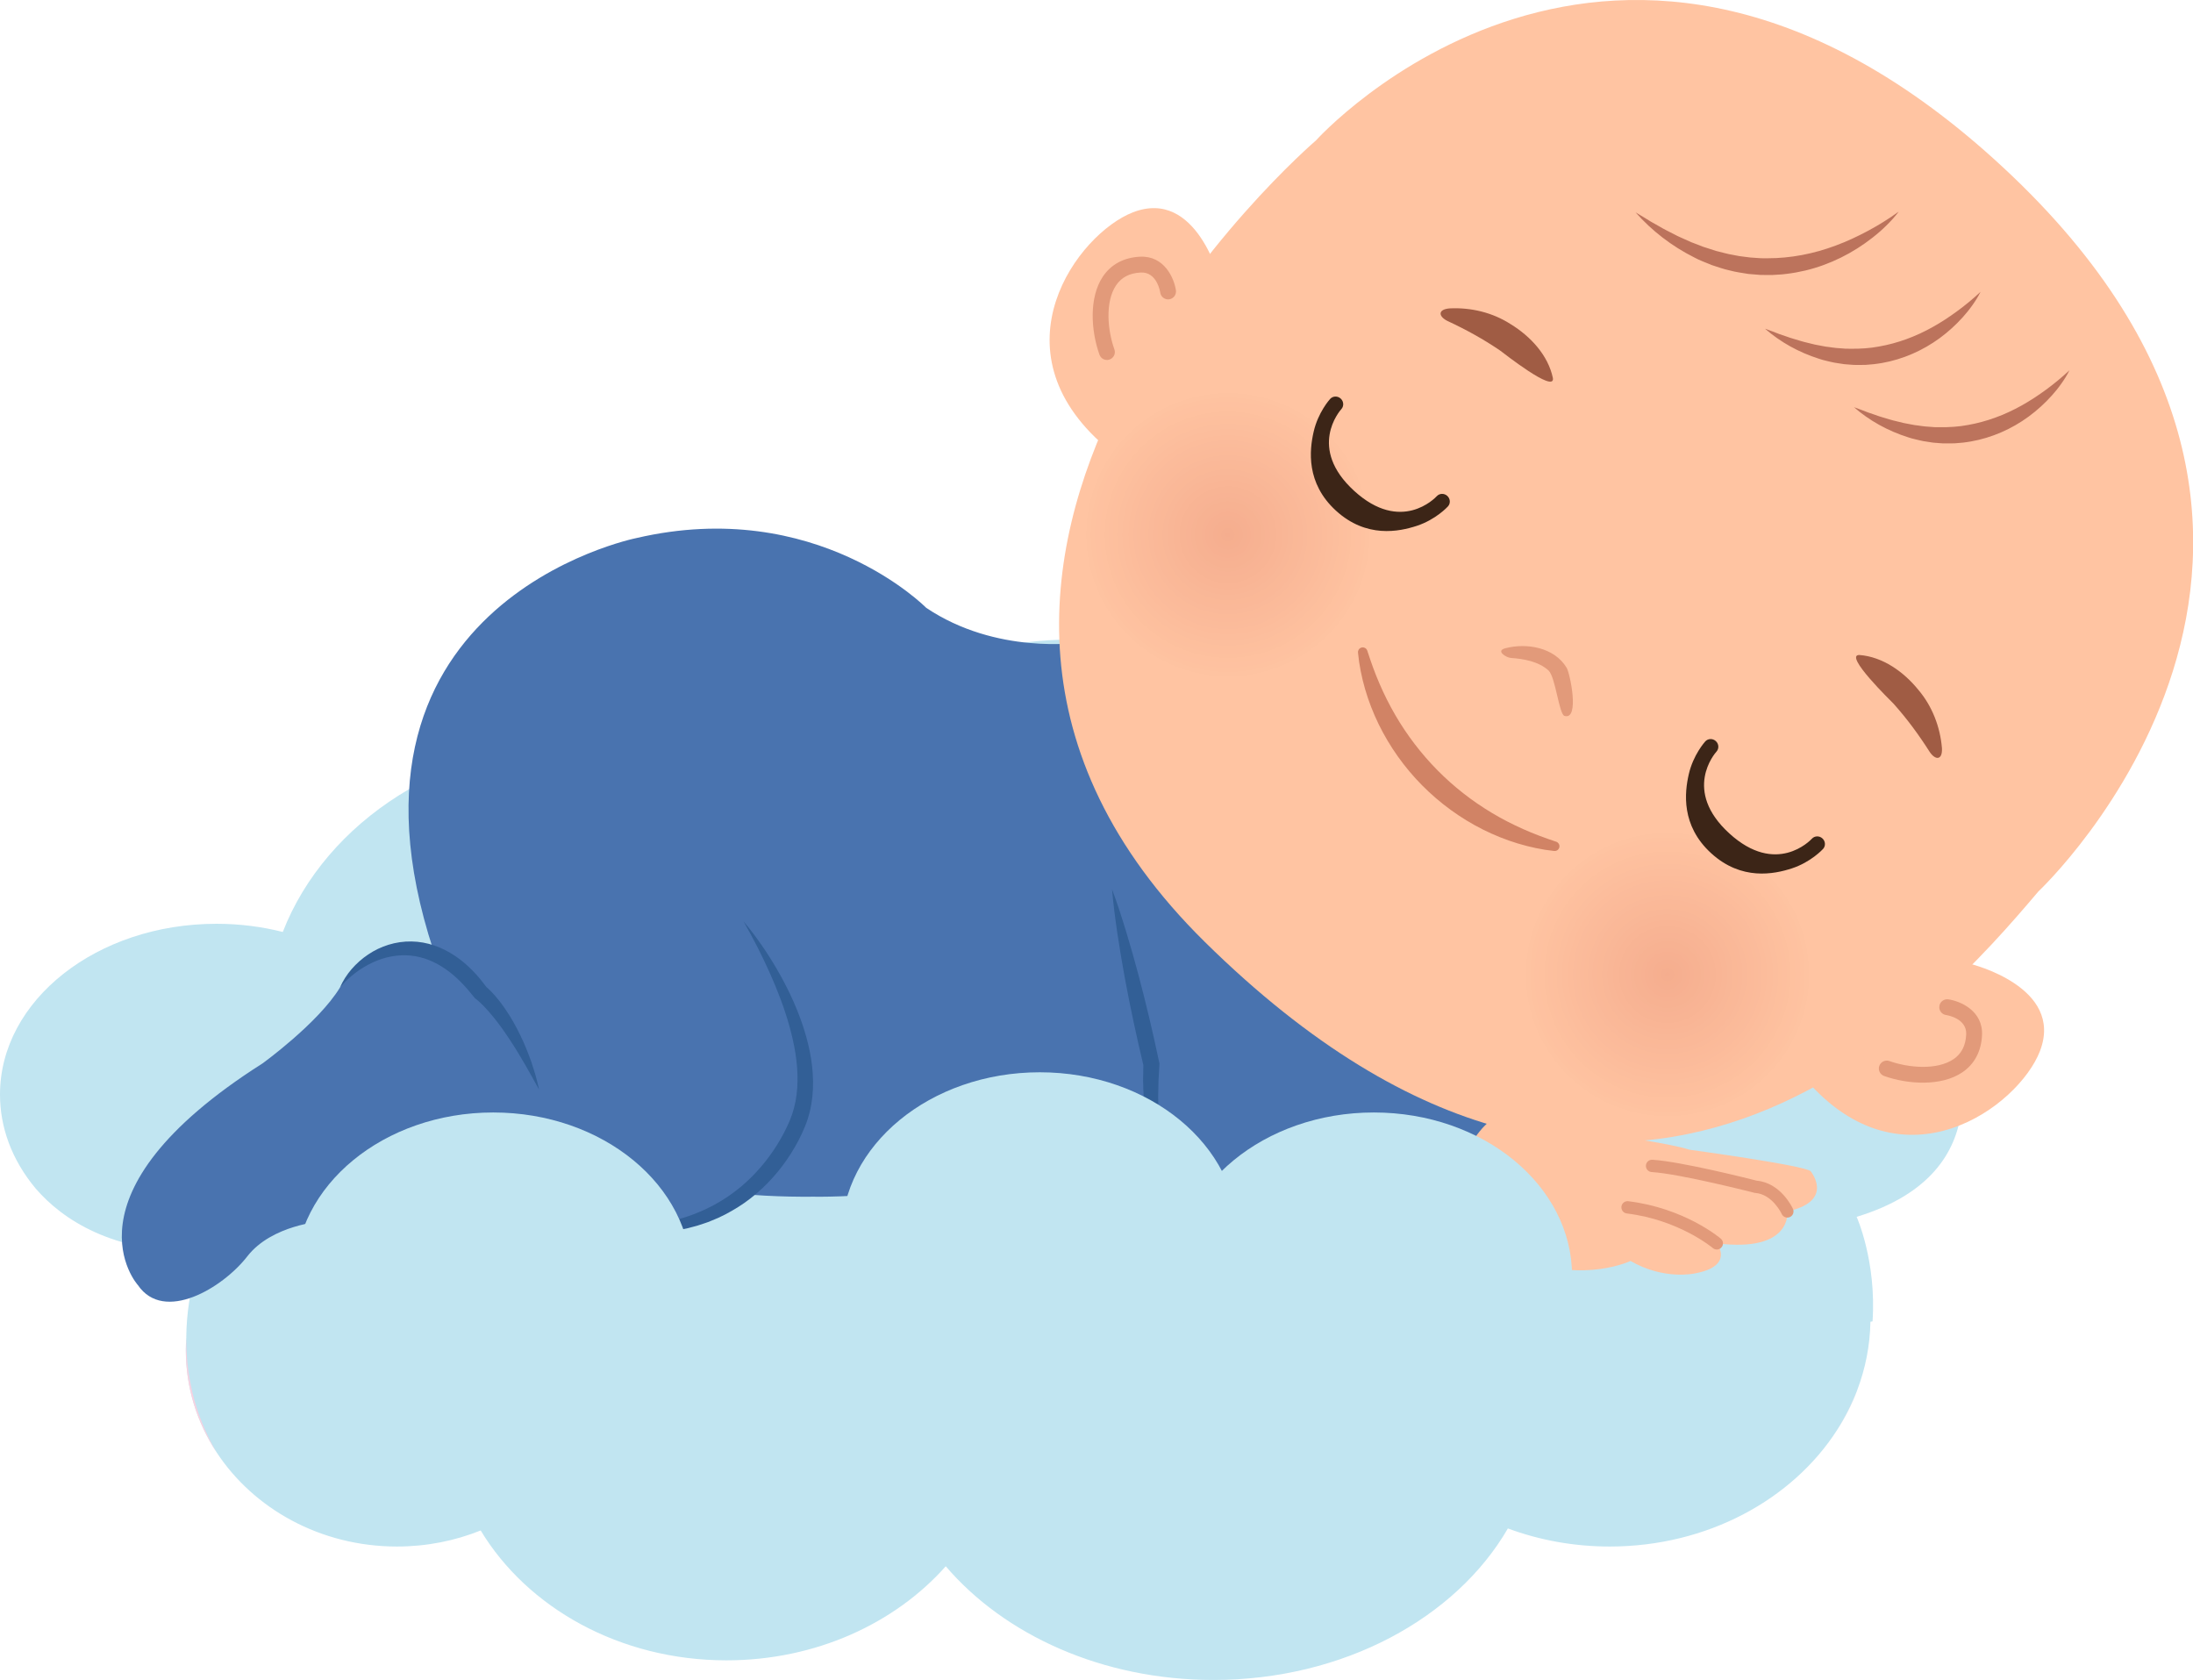 <?xml version="1.0" encoding="UTF-8"?>
<!DOCTYPE svg PUBLIC '-//W3C//DTD SVG 1.0//EN'
          'http://www.w3.org/TR/2001/REC-SVG-20010904/DTD/svg10.dtd'>
<svg height="372.4" preserveAspectRatio="xMidYMid meet" version="1.0" viewBox="0.0 0.0 486.2 372.4" width="486.2" xmlns="http://www.w3.org/2000/svg" xmlns:xlink="http://www.w3.org/1999/xlink" zoomAndPan="magnify"
><defs
  ><clipPath id="a"
    ><path d="M 0 141 L 435 141 L 435 372.422 L 0 372.422 Z M 0 141"
    /></clipPath
    ><clipPath id="b"
    ><path d="M 234 0 L 486.238 0 L 486.238 254 L 234 254 Z M 234 0"
    /></clipPath
    ><clipPath id="c"
    ><path d="M 336 182 L 403 182 L 403 250 L 336 250 Z M 336 182"
    /></clipPath
    ><clipPath id="d"
    ><path d="M 369.656 249.305 C 363.582 249.305 357.438 247.641 351.922 244.156 C 336.387 234.344 331.754 213.801 341.562 198.27 C 347.891 188.254 358.684 182.766 369.715 182.766 C 375.789 182.766 381.938 184.43 387.453 187.914 C 402.984 197.727 407.621 218.27 397.809 233.801 C 391.48 243.82 380.688 249.305 369.656 249.305"
    /></clipPath
    ><clipPath id="e"
    ><path d="M 369.656 249.305 C 363.582 249.305 357.438 247.641 351.922 244.156 C 336.387 234.344 331.754 213.801 341.562 198.27 C 347.891 188.254 358.684 182.766 369.715 182.766 C 375.789 182.766 381.938 184.43 387.453 187.914 C 402.984 197.727 407.621 218.27 397.809 233.801 C 391.48 243.82 380.688 249.305 369.656 249.305"
    /></clipPath
    ><clipPath id="g"
    ><path d="M 238 85 L 306 85 L 306 152 L 238 152 Z M 238 85"
    /></clipPath
    ><clipPath id="h"
    ><path d="M 272.203 151.809 C 266.129 151.809 259.984 150.145 254.469 146.66 C 238.938 136.848 234.301 116.305 244.113 100.77 C 250.441 90.754 261.234 85.27 272.266 85.27 C 278.344 85.27 284.488 86.934 290.004 90.414 C 305.535 100.23 310.172 120.777 300.359 136.309 C 294.031 146.32 283.238 151.809 272.203 151.809"
    /></clipPath
    ><clipPath id="i"
    ><path d="M 272.203 151.809 C 266.129 151.809 259.984 150.145 254.469 146.66 C 238.938 136.848 234.301 116.305 244.113 100.77 C 250.441 90.754 261.234 85.27 272.266 85.27 C 278.344 85.27 284.488 86.934 290.004 90.414 C 305.535 100.23 310.172 120.777 300.359 136.309 C 294.031 146.32 283.238 151.809 272.203 151.809"
    /></clipPath
    ><radialGradient cx="0" cy="0" fx="0" fy="0" gradientTransform="rotate(32.282 -188.395 746.71)" gradientUnits="userSpaceOnUse" id="f" r="33.263" xlink:actuate="onLoad" xlink:show="other" xlink:type="simple"
    ><stop offset="0" stop-color="#f5ad8e"
      /><stop offset=".031" stop-color="#f5ae8f"
      /><stop offset=".059" stop-color="#f6af8f"
      /><stop offset=".086" stop-color="#f6af90"
      /><stop offset=".113" stop-color="#f6b091"
      /><stop offset=".141" stop-color="#f7b091"
      /><stop offset=".164" stop-color="#f7b192"
      /><stop offset=".188" stop-color="#f7b292"
      /><stop offset=".211" stop-color="#f7b292"
      /><stop offset=".234" stop-color="#f7b393"
      /><stop offset=".258" stop-color="#f8b394"
      /><stop offset=".301" stop-color="#f8b494"
      /><stop offset=".344" stop-color="#f9b595"
      /><stop offset=".383" stop-color="#f9b696"
      /><stop offset=".418" stop-color="#f9b797"
      /><stop offset=".453" stop-color="#fab897"
      /><stop offset=".484" stop-color="#fab898"
      /><stop offset=".516" stop-color="#fab999"
      /><stop offset=".543" stop-color="#fbba99"
      /><stop offset=".57" stop-color="#fbba9a"
      /><stop offset=".594" stop-color="#fbbb9a"
      /><stop offset=".617" stop-color="#fbbb9b"
      /><stop offset=".641" stop-color="#fcbc9b"
      /><stop offset=".684" stop-color="#fcbd9c"
      /><stop offset=".723" stop-color="#fcbe9d"
      /><stop offset=".754" stop-color="#fdbf9d"
      /><stop offset=".781" stop-color="#fdbf9e"
      /><stop offset=".809" stop-color="#fdc09e"
      /><stop offset=".832" stop-color="#fec19f"
      /><stop offset=".871" stop-color="#fec1a0"
      /><stop offset=".902" stop-color="#fec2a0"
      /><stop offset=".926" stop-color="#fec3a1"
      /><stop offset=".961" stop-color="#ffc4a2"
      /><stop offset="1" stop-color="#ffc4a2"
    /></radialGradient
    ><radialGradient cx="0" cy="0" fx="0" fy="0" gradientTransform="rotate(32.282 -68.678 529.602)" gradientUnits="userSpaceOnUse" id="j" r="33.266" xlink:actuate="onLoad" xlink:show="other" xlink:type="simple"
    ><stop offset="0" stop-color="#f5ad8e"
      /><stop offset=".031" stop-color="#f5ae8f"
      /><stop offset=".059" stop-color="#f6af8f"
      /><stop offset=".086" stop-color="#f6af90"
      /><stop offset=".113" stop-color="#f6b091"
      /><stop offset=".141" stop-color="#f7b091"
      /><stop offset=".164" stop-color="#f7b192"
      /><stop offset=".188" stop-color="#f7b292"
      /><stop offset=".211" stop-color="#f7b292"
      /><stop offset=".234" stop-color="#f7b393"
      /><stop offset=".258" stop-color="#f8b394"
      /><stop offset=".301" stop-color="#f8b494"
      /><stop offset=".344" stop-color="#f9b595"
      /><stop offset=".383" stop-color="#f9b696"
      /><stop offset=".418" stop-color="#f9b797"
      /><stop offset=".453" stop-color="#fab897"
      /><stop offset=".484" stop-color="#fab898"
      /><stop offset=".516" stop-color="#fab999"
      /><stop offset=".543" stop-color="#fbba99"
      /><stop offset=".57" stop-color="#fbba9a"
      /><stop offset=".594" stop-color="#fbbb9a"
      /><stop offset=".617" stop-color="#fbbb9b"
      /><stop offset=".641" stop-color="#fcbc9b"
      /><stop offset=".684" stop-color="#fcbd9c"
      /><stop offset=".723" stop-color="#fcbe9d"
      /><stop offset=".754" stop-color="#fdbf9d"
      /><stop offset=".781" stop-color="#fdbf9e"
      /><stop offset=".809" stop-color="#fdc09e"
      /><stop offset=".832" stop-color="#fec19f"
      /><stop offset=".871" stop-color="#fec1a0"
      /><stop offset=".902" stop-color="#fec2a0"
      /><stop offset=".926" stop-color="#fec3a1"
      /><stop offset=".961" stop-color="#ffc4a2"
      /><stop offset="1" stop-color="#ffc4a2"
    /></radialGradient
  ></defs
  ><g
  ><g clip-path="url(#a)" id="change1_1"
    ><path d="M 0 242.648 C 0 246.312 0.66 249.855 1.891 253.203 L 1.895 253.223 C 3.254 256.91 5.309 260.371 7.934 263.504 L 7.941 263.512 C 13.797 270.273 24.844 277.828 44.902 277.586 C 44.902 277.586 41.402 285.402 41.297 296.41 L 41.309 296.41 L 41.293 296.617 L 41.293 296.621 C 41.234 297.52 41.199 298.426 41.199 299.336 C 41.199 307.609 43.684 315.344 47.996 321.926 L 48.004 321.934 C 56.215 334.469 71.059 342.84 88.004 342.84 C 94.602 342.84 100.879 341.566 106.57 339.277 C 116.891 356.398 137.414 368.07 161.055 368.07 C 180.824 368.07 198.414 359.906 209.68 347.215 C 222.68 362.441 244.406 372.422 269.016 372.422 C 297.898 372.422 322.809 358.676 334.305 338.832 C 341.242 341.41 348.871 342.84 356.887 342.84 C 378.543 342.84 397.422 332.406 407.32 316.969 L 407.34 316.934 C 409.094 314.195 410.566 311.293 411.723 308.27 L 411.746 308.195 C 413.562 303.41 414.59 298.309 414.684 293.012 C 414.84 292.984 414.996 292.957 415.152 292.93 C 416.051 279.574 411.625 269.754 411.625 269.754 C 428.168 264.73 433.594 255.215 434.77 246.695 L 434.738 246.684 C 434.855 245.469 434.922 244.242 434.922 243 C 434.922 238.285 434.027 233.754 432.383 229.52 L 432.379 229.508 L 432.379 229.504 C 425.863 212.789 407.594 200.754 386.07 200.754 C 384.496 200.754 382.945 200.82 381.41 200.945 C 371.191 177.504 344.957 160.824 314.203 160.824 C 306.656 160.824 299.383 161.828 292.547 163.691 C 279.379 150.281 259.719 141.773 237.746 141.773 C 209.438 141.773 184.957 155.906 173.273 176.445 C 161.371 168.887 146.668 164.418 130.754 164.418 C 99.105 164.418 72.246 182.078 62.695 206.602 C 58.062 205.426 53.125 204.789 47.996 204.789 C 21.488 204.789 0 221.738 0 242.648" fill="#c1e5f1"
    /></g
    ><g id="change2_1"
    ><path d="M 407.34 316.934 C 409.094 314.195 410.566 311.293 411.723 308.27 C 410.598 311.125 409.16 314.027 407.34 316.934" fill="#f7d2e1"
    /></g
    ><g id="change2_2"
    ><path d="M 41.199 299.336 C 41.199 307.609 43.684 315.344 47.996 321.926 C 42.773 313 41.246 304.086 41.293 296.621 C 41.234 297.52 41.199 298.426 41.199 299.336" fill="#f7d2e1"
    /></g
    ><g id="change3_2"
    ><path d="M 327.109 248.199 C 327.109 248.199 365.156 251.906 374.57 254.871 C 374.57 254.871 400.512 258.41 401.465 259.672 C 402.418 260.938 405.82 266.453 396.266 268.555 C 396.266 268.555 397.465 277.723 380.625 275.633 C 380.625 275.633 384.66 280.676 375.738 282.297 C 375.738 282.297 369.012 283.863 361.5 279.539 C 361.5 279.539 351.227 284.395 338.164 279.223 L 322.348 279.492 C 322.348 279.492 318.156 256.863 327.109 248.199" fill="#ffc4a2"
    /></g
    ><g id="change4_1"
    ><path d="M 380.707 276.996 C 381.066 276.977 381.414 276.812 381.668 276.516 C 382.156 275.941 382.086 275.082 381.512 274.59 C 381.188 274.316 373.414 267.809 361 266.289 C 360.254 266.199 359.57 266.73 359.48 267.48 C 359.387 268.23 359.922 268.91 360.672 269.004 C 372.277 270.426 379.668 276.609 379.742 276.672 C 380.02 276.91 380.367 277.016 380.707 276.996" fill="#e29a7a"
    /></g
    ><g id="change4_2"
    ><path d="M 396.348 269.918 C 396.512 269.906 396.676 269.867 396.836 269.797 C 397.52 269.484 397.82 268.676 397.512 267.992 C 397.402 267.754 394.836 262.227 389.48 261.738 C 387.902 261.336 372.816 257.512 366.355 257.098 C 365.602 257.051 364.953 257.621 364.906 258.375 C 364.859 259.129 365.43 259.777 366.184 259.824 C 372.602 260.234 388.75 264.375 388.91 264.414 L 389.027 264.445 L 389.148 264.453 C 392.965 264.742 395.004 269.078 395.023 269.125 C 395.266 269.648 395.801 269.949 396.348 269.918" fill="#e29a7a"
    /></g
    ><g id="change5_1"
    ><path d="M 301.574 153.766 C 301.574 153.766 299.363 132.738 239.227 142.453 C 239.227 142.453 220.914 145.215 205.344 134.742 C 205.344 134.742 181.016 109.977 141.09 119.281 C 141.09 119.281 68.402 133.77 97.406 214.5 C 105.637 237.402 120.656 265.867 180.449 265.289 C 180.449 265.289 216.57 266.102 237.77 252.539 C 237.77 252.539 266.91 246.898 285.762 240.047 C 304.875 233.094 317.922 209.574 301.574 153.766" fill="#4973af"
    /></g
    ><g id="change5_2"
    ><path d="M 164.848 204.273 C 164.848 204.273 183.34 229.582 177.355 247.531 C 177.355 247.531 168.164 277.395 131.965 271.895 C 131.965 271.895 103.633 280.598 71.383 270.758 C 71.383 270.758 60.281 271.492 54.828 278.516 C 49.375 285.539 36.344 293.344 30.57 284.883 C 30.57 284.883 12.383 264.836 58.184 235.754 C 58.184 235.754 70.562 226.816 75.379 218.91 C 80.195 211 94.43 203.715 106.531 220.012 C 106.531 220.012 113.27 224.898 119.523 241.539 L 164.848 204.273" fill="#4973af"
    /></g
    ><g id="change5_3"
    ><path d="M 301.461 173.633 C 301.461 173.633 311.301 201.543 305.219 237.68 L 332.184 247.242 C 332.184 247.242 317.914 253.945 324.82 281.691 C 324.82 281.691 314.109 279.391 307.691 279.766 C 301.27 280.141 271.387 290.695 260.426 263.77 C 260.426 263.77 254.098 255.93 255.27 235.918 L 246.543 197.133 L 301.461 173.633" fill="#4973af"
    /></g
    ><g id="change6_1"
    ><path d="M 75.379 218.91 C 75.906 218.312 76.418 217.723 76.996 217.199 C 77.266 216.926 77.574 216.684 77.855 216.422 C 78.148 216.176 78.453 215.938 78.754 215.699 C 79.973 214.777 81.273 213.996 82.621 213.367 C 85.324 212.109 88.254 211.555 91.055 211.84 C 91.758 211.902 92.449 212.027 93.133 212.199 C 93.812 212.363 94.484 212.578 95.137 212.844 C 96.445 213.367 97.691 214.062 98.867 214.891 C 101.234 216.531 103.258 218.723 105.113 221.062 L 105.309 221.309 L 105.496 221.441 L 105.523 221.461 L 105.582 221.508 L 105.703 221.602 L 105.965 221.824 L 106.496 222.301 L 107.023 222.809 L 107.539 223.348 C 107.887 223.703 108.207 224.094 108.547 224.465 C 108.871 224.852 109.203 225.234 109.523 225.633 L 110.465 226.84 L 111.379 228.078 C 111.957 228.934 112.578 229.762 113.125 230.645 C 114.285 232.371 115.332 234.18 116.406 235.992 L 117.969 238.75 C 118.473 239.68 118.984 240.613 119.523 241.539 C 119.285 240.5 119.023 239.461 118.75 238.426 C 118.441 237.406 118.125 236.383 117.781 235.363 C 117.062 233.348 116.266 231.348 115.312 229.406 C 114.363 227.465 113.309 225.559 112.062 223.75 C 111.754 223.297 111.426 222.852 111.105 222.402 C 110.938 222.184 110.762 221.965 110.59 221.746 C 110.418 221.531 110.246 221.312 110.062 221.102 L 109.512 220.461 L 108.93 219.836 C 108.727 219.629 108.523 219.426 108.309 219.223 C 108.074 219.016 107.895 218.844 107.562 218.586 L 107.945 218.961 C 106.965 217.645 105.953 216.34 104.766 215.164 C 103.602 213.969 102.324 212.863 100.906 211.918 C 99.492 210.977 97.961 210.168 96.32 209.613 C 95.504 209.332 94.66 209.113 93.809 208.957 C 92.957 208.805 92.09 208.719 91.223 208.707 C 87.754 208.645 84.363 209.742 81.621 211.598 C 80.242 212.52 79.012 213.621 77.945 214.848 C 76.883 216.078 76.008 217.453 75.379 218.91" fill="#325f96"
    /></g
    ><g id="change6_2"
    ><path d="M 164.848 204.273 C 165.383 205.203 165.91 206.137 166.414 207.078 C 166.93 208.016 167.422 208.961 167.906 209.91 C 168.867 211.816 169.801 213.73 170.66 215.668 C 172.387 219.539 173.914 223.488 175.027 227.516 C 175.586 229.527 176.039 231.559 176.367 233.59 C 176.676 235.629 176.848 237.668 176.812 239.688 C 176.773 241.703 176.551 243.691 176.043 245.598 L 175.621 247.023 C 175.477 247.457 175.293 247.934 175.102 248.395 C 174.711 249.32 174.277 250.242 173.801 251.145 C 172.859 252.953 171.773 254.691 170.562 256.336 C 169.359 257.988 168.016 259.535 166.57 260.973 C 165.855 261.699 165.086 262.371 164.316 263.039 L 163.117 263.992 C 162.719 264.312 162.293 264.594 161.883 264.898 C 161.672 265.043 161.473 265.203 161.258 265.34 L 160.609 265.75 C 160.176 266.02 159.754 266.316 159.301 266.555 L 157.961 267.309 C 157.508 267.543 157.039 267.762 156.578 267.988 C 156.348 268.098 156.121 268.219 155.883 268.32 L 155.172 268.617 C 154.695 268.812 154.227 269.027 153.742 269.207 L 152.277 269.715 C 152.031 269.797 151.789 269.895 151.539 269.961 L 150.793 270.176 C 150.293 270.312 149.797 270.465 149.293 270.598 L 147.766 270.934 L 147 271.105 C 146.746 271.16 146.484 271.191 146.227 271.234 L 144.676 271.488 L 144.285 271.551 C 144.156 271.57 144.027 271.582 143.895 271.598 L 141.539 271.844 C 140.484 271.91 139.43 271.957 138.367 272.016 C 137.305 272.016 136.242 272.027 135.172 272.02 C 134.105 271.98 133.039 271.922 131.965 271.895 C 133.008 272.133 134.062 272.344 135.117 272.566 C 136.18 272.734 137.25 272.871 138.324 273.027 C 139.398 273.129 140.48 273.203 141.566 273.273 L 143.199 273.285 L 144.016 273.293 C 144.152 273.293 144.289 273.297 144.426 273.293 L 144.832 273.27 L 146.469 273.176 C 146.742 273.152 147.02 273.148 147.289 273.117 L 148.105 273.016 L 149.742 272.809 C 150.281 272.715 150.82 272.602 151.363 272.5 L 152.176 272.344 C 152.449 272.297 152.711 272.207 152.98 272.141 L 154.582 271.715 C 155.113 271.559 155.637 271.367 156.16 271.195 L 156.949 270.926 C 157.211 270.832 157.465 270.719 157.723 270.613 C 159.801 269.816 161.777 268.758 163.668 267.57 C 165.566 266.387 167.324 264.988 168.965 263.465 C 170.602 261.938 172.094 260.262 173.445 258.484 C 174.789 256.699 175.988 254.809 177.031 252.828 C 177.547 251.836 178.02 250.816 178.449 249.77 C 178.664 249.242 178.863 248.723 179.055 248.141 C 179.219 247.582 179.375 247.035 179.527 246.484 C 180.066 244.242 180.293 241.945 180.258 239.688 C 180.199 235.16 179.184 230.793 177.75 226.66 C 176.312 222.52 174.41 218.594 172.246 214.855 C 171.156 212.988 170.004 211.16 168.77 209.395 C 168.148 208.516 167.523 207.637 166.875 206.781 C 166.215 205.934 165.555 205.082 164.848 204.273" fill="#325f96"
    /></g
    ><g id="change6_3"
    ><path d="M 260.426 263.77 C 259.852 262.707 259.43 261.59 259.066 260.461 L 258.926 260.039 L 258.801 259.609 L 258.555 258.762 L 258.129 257.043 C 257.605 254.746 257.289 252.414 257.074 250.078 C 256.836 247.75 256.805 245.398 256.773 243.059 L 256.848 239.539 C 256.926 238.367 256.984 237.195 257.047 236.023 L 257.059 235.781 L 257.004 235.527 C 256.328 232.285 255.598 229.055 254.84 225.828 C 254.07 222.605 253.273 219.391 252.422 216.184 C 251.562 212.98 250.664 209.789 249.699 206.609 C 248.727 203.434 247.719 200.266 246.543 197.133 C 246.82 200.465 247.266 203.762 247.75 207.051 C 248.238 210.336 248.793 213.605 249.391 216.867 C 249.992 220.129 250.648 223.375 251.336 226.617 C 252.035 229.855 252.758 233.09 253.535 236.309 L 253.496 235.816 C 253.469 237.039 253.434 238.262 253.426 239.484 C 253.465 240.715 253.484 241.938 253.562 243.16 L 253.719 244.996 L 253.805 245.91 C 253.836 246.219 253.887 246.523 253.926 246.824 L 254.188 248.648 C 254.285 249.258 254.422 249.859 254.535 250.461 C 255.039 252.867 255.695 255.246 256.648 257.516 C 256.891 258.082 257.148 258.641 257.402 259.195 L 257.828 260.016 L 258.039 260.422 L 258.273 260.816 C 258.887 261.875 259.578 262.898 260.426 263.77" fill="#325f96"
    /></g
    ><g id="change3_3"
    ><path d="M 270.559 62.441 C 270.559 62.441 265.438 41.523 251.164 47.074 C 238.984 51.812 219.918 77.422 245.031 98.988 L 270.559 62.441" fill="#ffc4a2"
    /></g
    ><g id="change3_4"
    ><path d="M 436.836 213.68 C 436.836 213.68 457.77 218.742 452.262 233.027 C 447.559 245.223 422.008 264.367 400.363 239.312 L 436.836 213.68" fill="#ffc4a2"
    /></g
    ><g clip-path="url(#b)" id="change3_1"
    ><path d="M 291.75 31.137 C 291.75 31.137 182.066 125.027 267.145 208.84 C 361.465 301.75 429.59 224 451.902 197.641 C 451.902 197.641 534.074 120.707 444.172 37.176 C 358.098 -42.797 291.75 31.137 291.75 31.137" fill="#ffc4a2"
    /></g
    ><g clip-path="url(#c)"
    ><g clip-path="url(#d)"
      ><g clip-path="url(#e)"
        ><path d="M 353.395 148.512 L 301.707 230.324 L 385.98 283.562 L 437.664 201.746 Z M 353.395 148.512" fill="url(#f)"
        /></g
      ></g
    ></g
    ><g clip-path="url(#g)"
    ><g clip-path="url(#h)"
      ><g clip-path="url(#i)"
        ><path d="M 255.945 51.012 L 204.258 132.828 L 288.531 186.066 L 340.215 104.25 Z M 255.945 51.012" fill="url(#j)"
        /></g
      ></g
    ></g
    ><g id="change4_3"
    ><path d="M 333.746 143.707 C 338.488 142.465 344.609 143.52 347.324 148.02 C 348.055 149.117 350.293 159.734 346.855 158.703 C 345.648 158.34 344.883 150.191 343.34 148.656 C 341.117 146.625 337.82 146.055 334.93 145.852 C 333.992 145.789 331.477 144.293 333.746 143.707" fill="#e29a7a"
    /></g
    ><g id="change7_1"
    ><path d="M 344.289 83.82 C 343.215 78.695 339.266 74.52 334.918 71.859 C 330.938 69.285 326.133 68.137 321.434 68.363 C 318.742 68.559 318.844 70.129 320.934 71.164 C 325.004 73.055 328.918 75.203 332.617 77.734 C 333.223 78.172 344.777 87.305 344.289 83.82" fill="#a05c44"
    /></g
    ><g id="change7_2"
    ><path d="M 412.215 145.199 C 417.434 145.59 422.094 148.957 425.301 152.918 C 428.375 156.527 430.145 161.137 430.539 165.824 C 430.695 168.516 429.129 168.625 427.824 166.688 C 425.418 162.902 422.773 159.305 419.781 155.969 C 419.266 155.43 408.695 145.172 412.215 145.199" fill="#a05c44"
    /></g
    ><g id="change4_4"
    ><path d="M 417.07 238.121 C 416.605 237.652 416.422 236.945 416.656 236.285 C 416.98 235.371 417.988 234.895 418.898 235.219 C 423.18 236.738 429.438 237.266 433.074 234.82 C 434.871 233.613 435.801 231.812 435.918 229.316 C 436.082 225.727 431.641 225.047 431.453 225.016 C 430.492 224.879 429.828 223.984 429.965 223.027 C 430.105 222.066 430.996 221.402 431.953 221.539 C 434.648 221.93 439.676 224.094 439.426 229.477 C 439.262 233.059 437.742 235.918 435.031 237.738 C 430.363 240.875 422.973 240.395 417.723 238.531 C 417.473 238.438 417.25 238.297 417.07 238.121" fill="#e29a7a"
    /></g
    ><g id="change4_5"
    ><path d="M 244.176 79.285 C 244.641 79.75 245.348 79.934 246.008 79.695 C 246.922 79.367 247.395 78.363 247.066 77.449 C 245.535 73.176 244.992 66.918 247.426 63.273 C 248.629 61.473 250.426 60.539 252.922 60.414 C 256.508 60.238 257.207 64.68 257.234 64.871 C 257.375 65.828 258.27 66.492 259.23 66.352 C 260.188 66.207 260.852 65.312 260.707 64.355 C 260.309 61.664 258.137 56.645 252.75 56.906 C 249.168 57.082 246.316 58.609 244.504 61.324 C 241.379 66.004 241.883 73.391 243.762 78.637 C 243.852 78.891 243.996 79.109 244.176 79.285" fill="#e29a7a"
    /></g
    ><g id="change8_1"
    ><path d="M 420.953 46.914 C 419.859 47.727 418.73 48.457 417.598 49.172 C 416.461 49.879 415.312 50.555 414.141 51.176 C 411.805 52.43 409.418 53.539 406.973 54.441 C 402.09 56.273 396.973 57.262 391.863 57.254 L 390.902 57.25 L 390.422 57.246 L 389.945 57.215 L 388.031 57.082 L 386.125 56.84 C 385.484 56.781 384.863 56.613 384.227 56.508 C 382.953 56.312 381.727 55.918 380.465 55.629 L 378.613 55.031 L 377.684 54.738 L 376.773 54.383 C 376.168 54.145 375.555 53.914 374.941 53.684 L 373.145 52.875 L 372.242 52.473 C 371.934 52.348 371.656 52.176 371.355 52.031 L 369.586 51.129 C 368.98 50.848 368.422 50.488 367.836 50.164 L 366.086 49.18 C 365.504 48.84 364.945 48.469 364.363 48.121 C 363.785 47.773 363.211 47.414 362.613 47.078 C 366.215 51.156 370.633 54.562 375.605 57.062 L 376.539 57.531 L 377.5 57.945 C 378.145 58.211 378.789 58.48 379.441 58.738 C 380.773 59.176 382.098 59.652 383.473 59.949 C 384.836 60.32 386.234 60.5 387.629 60.73 L 389.742 60.902 L 390.27 60.945 L 390.801 60.953 L 391.859 60.965 C 392.215 60.965 392.566 60.973 392.922 60.965 L 393.977 60.898 C 394.684 60.852 395.391 60.828 396.09 60.715 C 397.488 60.551 398.879 60.289 400.246 59.973 C 402.984 59.32 405.629 58.344 408.129 57.113 C 410.625 55.883 412.973 54.391 415.141 52.691 C 415.684 52.273 416.207 51.824 416.73 51.379 C 417.238 50.918 417.754 50.469 418.234 49.98 C 419.211 49.023 420.141 48.012 420.953 46.914" fill="#bc735c"
    /></g
    ><g id="change8_2"
    ><path d="M 439.094 64.695 C 437.438 66.238 435.73 67.656 433.953 68.953 C 432.184 70.258 430.367 71.453 428.484 72.5 C 424.727 74.605 420.719 76.094 416.586 76.816 C 414.52 77.207 412.414 77.34 410.305 77.312 L 409.512 77.301 L 409.113 77.297 L 408.719 77.262 C 408.191 77.215 407.66 77.18 407.133 77.145 C 406.602 77.102 406.074 77.004 405.547 76.938 L 404.75 76.836 C 404.484 76.801 404.223 76.738 403.957 76.688 C 403.434 76.582 402.902 76.484 402.371 76.387 C 401.844 76.273 401.32 76.121 400.793 76 C 399.727 75.77 398.691 75.418 397.637 75.109 C 397.098 74.973 396.59 74.773 396.062 74.594 C 395.539 74.414 395.016 74.227 394.484 74.055 C 393.957 73.867 393.445 73.648 392.918 73.453 C 392.391 73.262 391.863 73.055 391.32 72.875 C 394.742 75.852 398.82 78.117 403.262 79.523 C 403.539 79.609 403.812 79.715 404.094 79.785 L 404.941 79.996 C 405.512 80.129 406.078 80.281 406.656 80.387 C 407.234 80.48 407.812 80.574 408.395 80.66 L 408.832 80.727 L 409.273 80.762 L 410.152 80.832 L 411.035 80.895 C 411.328 80.914 411.625 80.898 411.922 80.902 C 412.512 80.895 413.105 80.91 413.695 80.883 L 415.465 80.73 C 416.055 80.672 416.637 80.562 417.223 80.477 C 421.895 79.66 426.32 77.695 430.062 74.945 C 431.934 73.566 433.648 72.004 435.18 70.297 C 435.566 69.871 435.93 69.426 436.293 68.984 C 436.645 68.531 437 68.086 437.324 67.613 C 437.984 66.684 438.594 65.719 439.094 64.695" fill="#bc735c"
    /></g
    ><g id="change8_3"
    ><path d="M 458.809 82.09 C 457.148 83.633 455.445 85.051 453.668 86.352 C 451.898 87.652 450.078 88.848 448.199 89.895 C 444.441 92 440.434 93.488 436.297 94.215 C 434.234 94.602 432.129 94.734 430.02 94.703 L 429.227 94.695 L 428.828 94.691 L 428.434 94.656 C 427.906 94.609 427.375 94.574 426.844 94.539 C 426.316 94.496 425.789 94.398 425.262 94.332 L 424.465 94.23 C 424.195 94.195 423.938 94.133 423.672 94.082 C 423.145 93.977 422.617 93.883 422.086 93.781 C 421.555 93.668 421.035 93.516 420.508 93.395 C 419.441 93.164 418.406 92.812 417.348 92.508 C 416.812 92.367 416.301 92.168 415.777 91.988 C 415.254 91.809 414.73 91.621 414.199 91.449 C 413.672 91.262 413.16 91.047 412.633 90.848 C 412.102 90.656 411.578 90.449 411.035 90.27 C 414.457 93.246 418.535 95.512 422.973 96.918 C 423.254 97.004 423.527 97.105 423.809 97.18 L 424.656 97.391 C 425.227 97.523 425.793 97.676 426.367 97.781 C 426.945 97.875 427.527 97.973 428.109 98.055 L 428.547 98.121 L 428.984 98.156 L 429.867 98.227 L 430.75 98.289 C 431.043 98.309 431.34 98.293 431.637 98.297 C 432.227 98.289 432.816 98.305 433.41 98.273 L 435.18 98.125 C 435.766 98.066 436.352 97.957 436.938 97.871 C 441.605 97.055 446.035 95.09 449.773 92.34 C 451.648 90.961 453.363 89.398 454.895 87.691 C 455.281 87.266 455.645 86.82 456.008 86.383 C 456.355 85.926 456.715 85.48 457.039 85.008 C 457.699 84.078 458.309 83.113 458.809 82.09" fill="#bc735c"
    /></g
    ><g id="change9_1"
    ><path d="M 297.238 88.355 L 297.242 88.359 C 297.922 88.98 297.988 90.023 297.391 90.688 C 297.047 91.066 289.828 99.324 300.227 108.82 C 310.617 118.309 318.18 110.387 318.539 110 C 319.145 109.34 320.191 109.309 320.875 109.934 C 321.559 110.559 321.621 111.605 321.016 112.266 C 320.91 112.387 318.305 115.199 314.094 116.578 C 310.152 117.863 302.918 119.348 296.207 113.223 C 289.496 107.094 290.316 99.758 291.242 95.715 C 292.23 91.395 294.797 88.547 294.906 88.43 C 295.512 87.766 296.551 87.734 297.238 88.355" fill="#3c2517"
    /></g
    ><g id="change9_2"
    ><path d="M 380.402 164.285 L 380.406 164.289 C 381.09 164.91 381.156 165.953 380.555 166.617 C 380.215 166.996 372.992 175.254 383.395 184.75 C 393.785 194.234 401.348 186.316 401.707 185.93 C 402.312 185.27 403.355 185.238 404.039 185.863 C 404.727 186.488 404.789 187.531 404.184 188.195 C 404.074 188.316 401.473 191.129 397.262 192.508 C 393.32 193.793 386.086 195.277 379.375 189.148 C 372.664 183.023 373.484 175.684 374.41 171.641 C 375.398 167.324 377.965 164.477 378.07 164.355 C 378.676 163.695 379.719 163.664 380.402 164.285" fill="#3c2517"
    /></g
    ><g id="change10_1"
    ><path d="M 345 186.59 C 344.379 186.363 343.75 186.16 343.129 185.949 L 341.281 185.273 L 339.461 184.555 L 337.668 183.785 C 335.293 182.73 332.992 181.543 330.781 180.219 C 326.355 177.574 322.289 174.395 318.691 170.75 C 315.094 167.102 311.957 163.004 309.363 158.551 C 308.066 156.324 306.902 154.012 305.871 151.625 L 305.121 149.824 L 304.418 147.992 L 303.766 146.141 C 303.559 145.52 303.359 144.891 303.141 144.266 L 303.129 144.223 C 302.938 143.672 302.332 143.383 301.781 143.574 C 301.309 143.738 301.027 144.203 301.078 144.68 C 301.148 145.363 301.238 146.039 301.32 146.727 C 301.43 147.402 301.551 148.078 301.672 148.758 C 301.809 149.434 301.969 150.102 302.117 150.777 C 302.281 151.445 302.473 152.109 302.652 152.777 C 303.422 155.434 304.434 158.027 305.648 160.527 C 308.09 165.523 311.367 170.137 315.297 174.102 C 319.227 178.07 323.801 181.398 328.77 183.895 C 331.258 185.137 333.84 186.176 336.484 186.977 C 337.152 187.164 337.812 187.363 338.48 187.535 C 339.152 187.695 339.82 187.859 340.492 188.004 C 341.168 188.133 341.844 188.262 342.52 188.379 C 343.203 188.469 343.883 188.57 344.562 188.648 C 345.141 188.715 345.664 188.301 345.734 187.719 C 345.789 187.223 345.492 186.766 345.043 186.602 L 345 186.59" fill="#d18365"
    /></g
    ><g id="change1_2"
    ><path d="M 153.305 282.816 C 153.305 302.805 133.629 319.012 109.355 319.012 C 85.082 319.012 65.402 302.805 65.402 282.816 C 65.402 262.824 85.082 246.617 109.355 246.617 C 133.629 246.617 153.305 262.824 153.305 282.816" fill="#c1e5f1"
    /></g
    ><g id="change1_3"
    ><path d="M 274.477 273.902 C 274.477 293.895 254.797 310.102 230.523 310.102 C 206.246 310.102 186.57 293.895 186.57 273.902 C 186.57 253.91 206.246 237.707 230.523 237.707 C 254.797 237.707 274.477 253.91 274.477 273.902" fill="#c1e5f1"
    /></g
    ><g id="change1_4"
    ><path d="M 348.535 282.816 C 348.535 302.805 328.859 319.012 304.586 319.012 C 280.309 319.012 260.633 302.805 260.633 282.816 C 260.633 262.824 280.309 246.617 304.586 246.617 C 328.859 246.617 348.535 262.824 348.535 282.816" fill="#c1e5f1"
    /></g
  ></g
></svg
>
